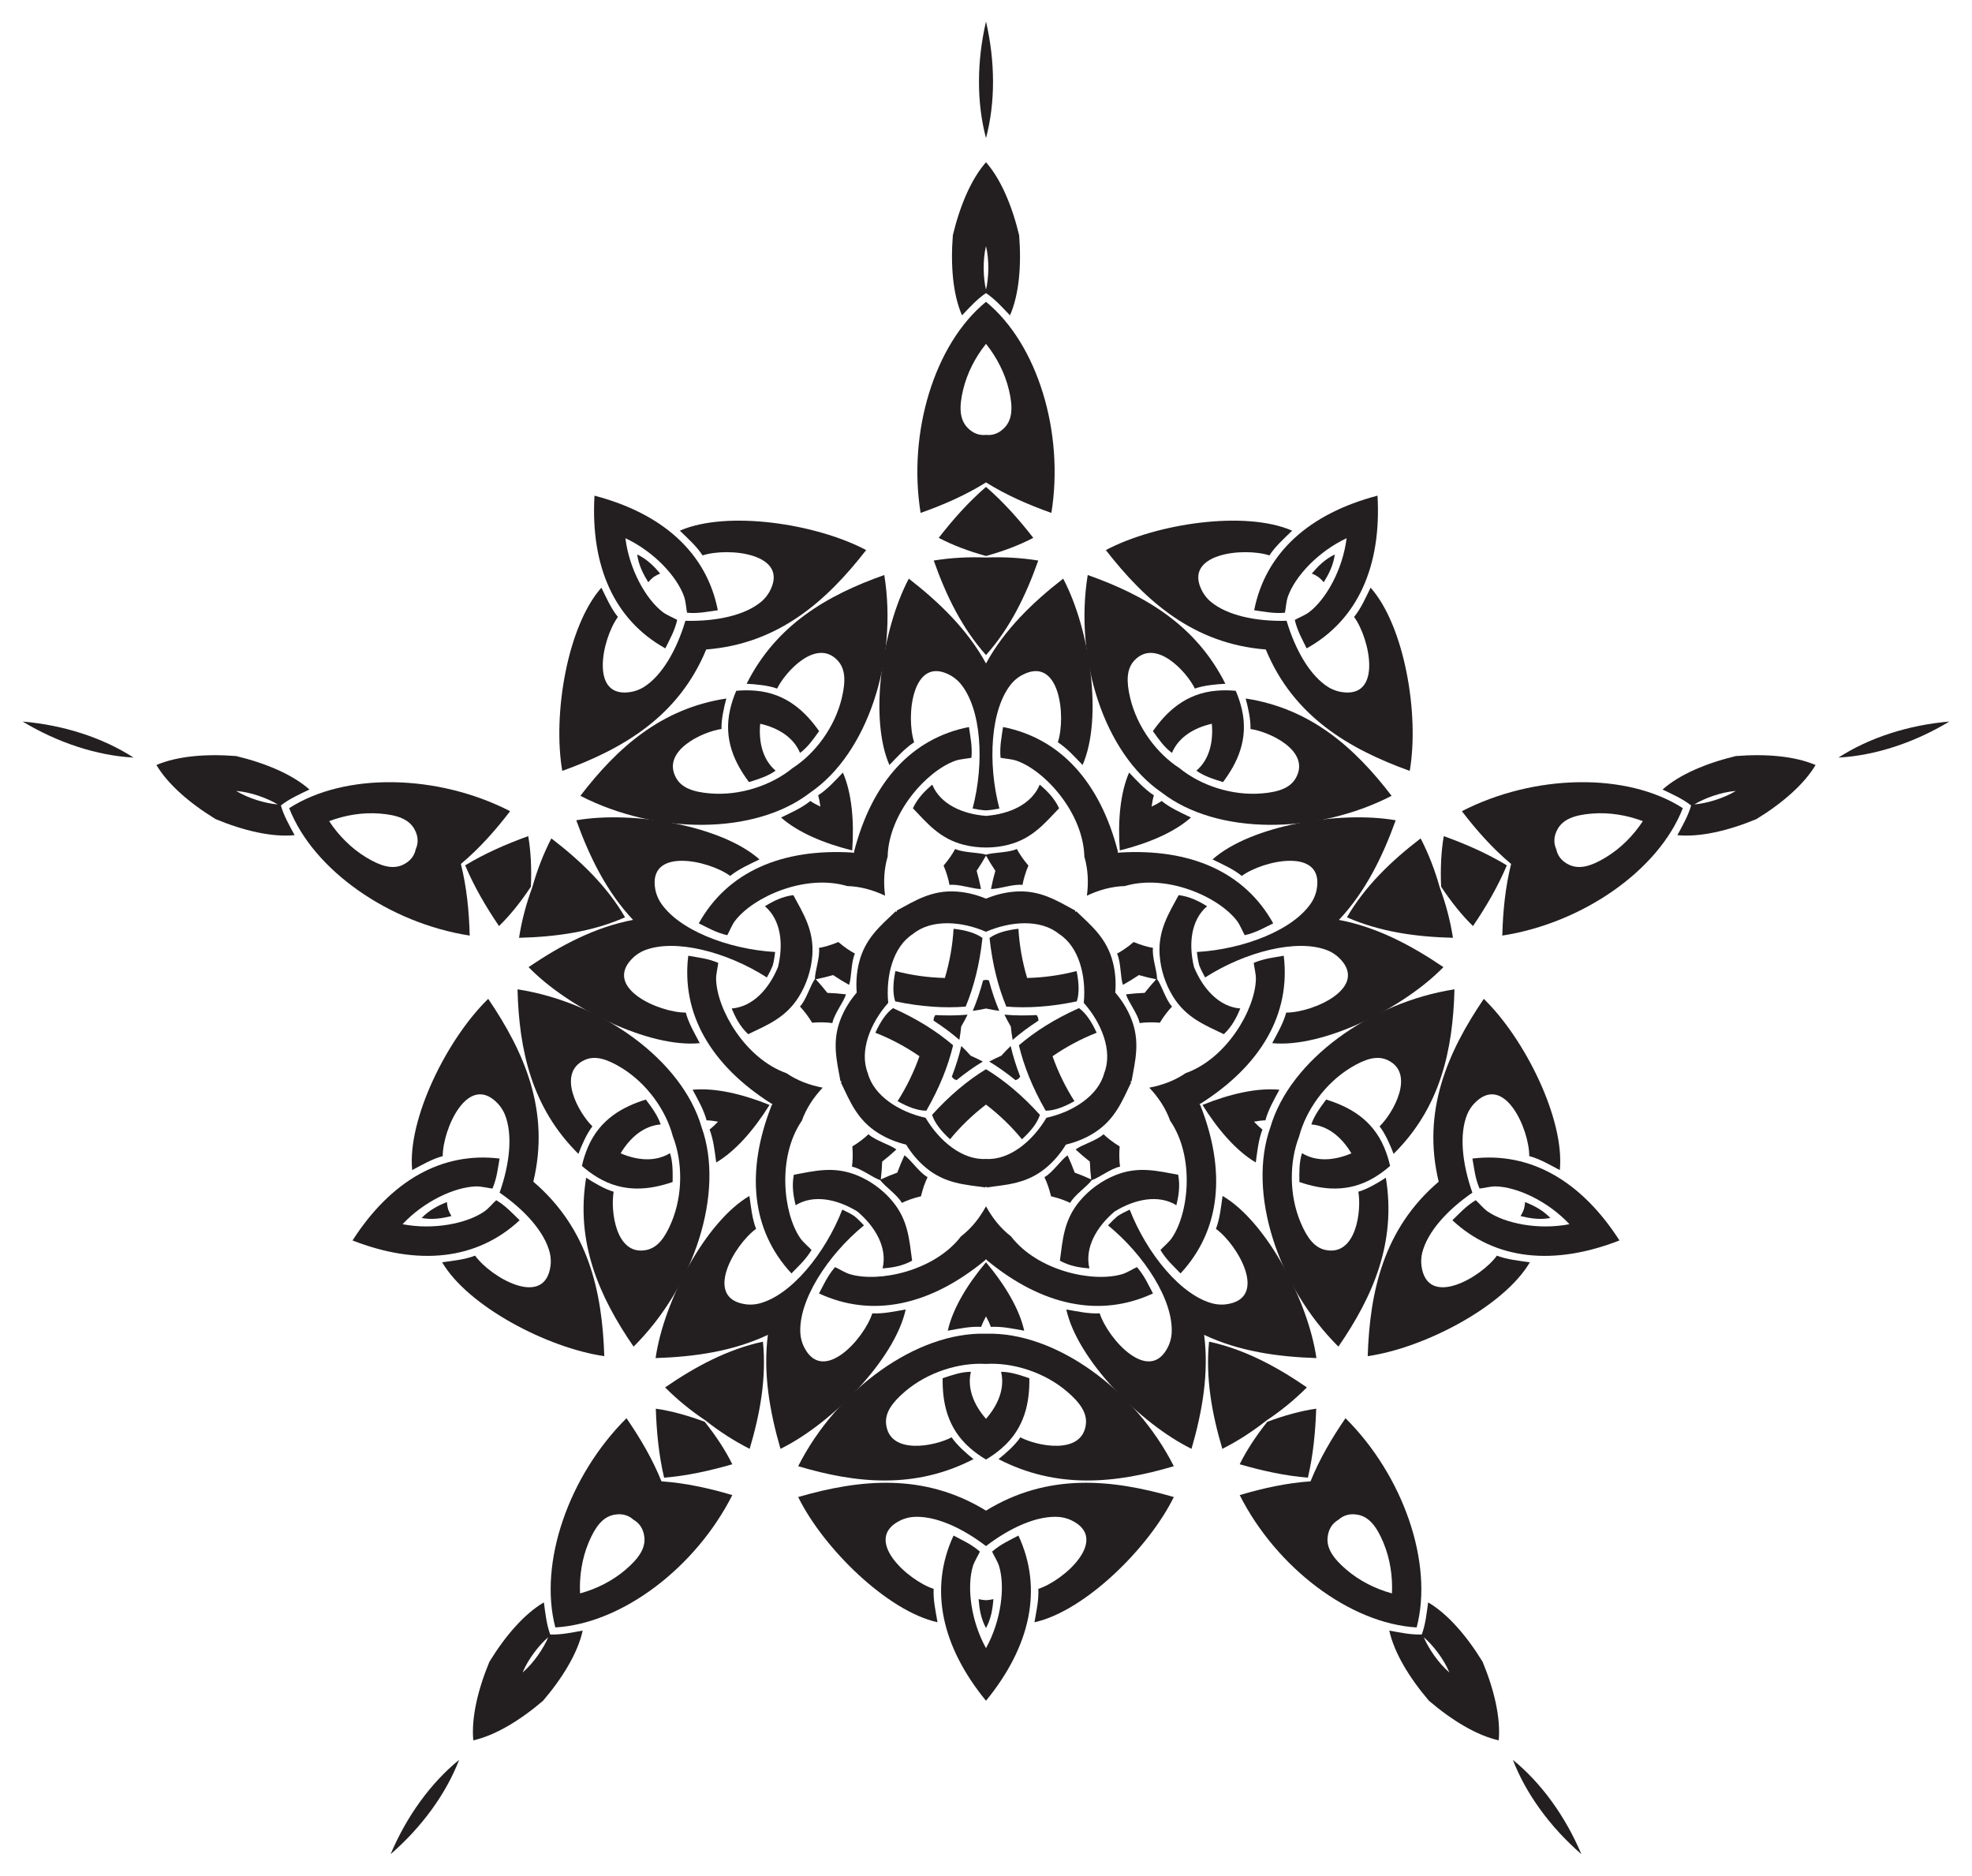 <?xml version="1.0" encoding="utf-8"?>

<!DOCTYPE svg PUBLIC "-//W3C//DTD SVG 1.1//EN" "http://www.w3.org/Graphics/SVG/1.1/DTD/svg11.dtd">
<svg version="1.1" id="Layer_1" xmlns="http://www.w3.org/2000/svg" xmlns:xlink="http://www.w3.org/1999/xlink" x="0px" y="0px"
	 viewBox="0 0 1721.887 1637.611" enable-background="new 0 0 1721.887 1637.611" xml:space="preserve">
<g>
	<g>
		<path fill="#231F20" d="M882.603,896.226c0.373,3.831,0.903,7.712,1.603,11.649
			c6.723-5.872,14.326-11.46,22.564-16.839c-0.14-0.828-0.256-1.679-0.349-2.549
			c-0.436-0.759-0.842-1.515-1.216-2.267c-9.827,0.491-19.261,0.438-28.152-0.36
			C878.801,889.456,880.653,892.908,882.603,896.226z"/>
		<path fill="#231F20" d="M874.33,921.689c-3.528,1.539-7.056,3.242-10.583,5.124
			c7.662,4.58,15.326,10.083,22.987,16.256c0.745-0.389,1.518-0.762,2.316-1.12
			c0.587-0.649,1.18-1.269,1.78-1.857c-3.503-9.194-6.369-18.183-8.357-26.886
			C879.593,915.98,876.883,918.809,874.33,921.689z"/>
		<path fill="#231F20" d="M847.557,921.689c-2.554-2.88-5.264-5.708-8.144-8.482
			c-1.988,8.703-4.854,17.692-8.357,26.886c0.6,0.588,1.194,1.208,1.781,1.857
			c0.799,0.357,1.572,0.73,2.316,1.12c7.662-6.173,15.325-11.676,22.987-16.256
			C854.612,924.931,851.085,923.227,847.557,921.689z"/>
		<path fill="#231F20" d="M839.284,896.226c1.95-3.318,3.802-6.77,5.55-10.366
			c-8.891,0.798-18.326,0.851-28.152,0.36c-0.373,0.753-0.78,1.509-1.216,2.267
			c-0.093,0.87-0.209,1.72-0.349,2.549c8.238,5.379,15.841,10.967,22.564,16.839
			C838.38,903.938,838.91,900.057,839.284,896.226z"/>
		<path fill="#231F20" d="M860.943,880.49c3.758,0.829,7.614,1.524,11.574,2.075
			c-3.507-8.209-6.472-17.166-9.042-26.663c-0.831-0.123-1.676-0.275-2.532-0.456
			c-0.856,0.18-1.701,0.333-2.532,0.456c-2.57,9.497-5.535,18.454-9.042,26.663
			C853.33,882.014,857.185,881.318,860.943,880.49z"/>
		<path fill="#231F20" d="M1009.566,854.974c-3.582,3.884-6.941,7.84-10.089,11.865
			c-5.353,0.19-10.78,0.611-16.288,1.279c1.93,6.578,10.381,17.079,11.892,25.088
			c4.708-0.66,11.049-0.903,17.666-0.324c3.42-5.693,7.345-10.68,10.646-14.101
			c-5.485-5.819-8.986-18.452-13.072-24.052c0.014-6.933-4.58-19.21-3.562-27.142
			c-4.682-0.827-10.788-2.555-16.901-5.151c-5.012,4.357-10.286,7.888-14.482,10.121
			c3.486,7.368,2.82,20.83,5.126,27.286c4.848-2.697,9.487-5.547,13.929-8.539
			C999.342,852.71,1004.385,853.937,1009.566,854.974z"/>
		<path fill="#231F20" d="M952.797,1029.69c-4.8-2.206-9.601-4.178-14.402-5.929
			c-1.835-5.032-3.913-10.064-6.25-15.096c-5.66,3.868-13.035,15.15-20.185,19.062
			c2.083,4.274,4.274,10.229,5.767,16.701c6.471,1.494,12.427,3.685,16.701,5.767
			c3.839-7.015,14.772-14.248,18.835-19.864c6.598-2.129,16.855-10.292,24.713-11.775
			c-0.66-4.708-0.903-11.05-0.324-17.666c-5.693-3.42-10.68-7.345-14.101-10.646
			c-5.93,5.592-18.939,9.119-24.367,13.307c4.064,3.777,8.207,7.309,12.425,10.608
			C951.79,1019.267,952.182,1024.443,952.797,1029.69z"/>
		<path fill="#231F20" d="M769.09,1029.69c0.615-5.247,1.007-10.423,1.188-15.53c4.219-3.3,8.362-6.831,12.425-10.608
			c-5.428-4.188-18.437-7.715-24.367-13.307c-3.421,3.301-8.408,7.226-14.101,10.646
			c0.579,6.616,0.336,12.957-0.324,17.666c7.858,1.483,18.115,9.646,24.713,11.775
			c4.063,5.617,14.996,12.85,18.835,19.864c4.274-2.082,10.229-4.274,16.701-5.767
			c1.494-6.471,3.685-12.427,5.767-16.701c-7.15-3.912-14.525-15.194-20.185-19.062
			c-2.337,5.032-4.415,10.063-6.25,15.096C778.691,1025.512,773.89,1027.483,769.09,1029.69z"/>
		<path fill="#231F20" d="M712.321,854.974c5.181-1.037,10.224-2.263,15.137-3.669
			c4.442,2.993,9.081,5.842,13.929,8.539c2.305-6.456,1.64-19.919,5.126-27.286
			c-4.197-2.234-9.47-5.764-14.482-10.121c-6.113,2.595-12.219,4.323-16.901,5.151
			c1.018,7.932-3.576,20.209-3.562,27.142c-4.086,5.6-7.587,18.233-13.072,24.052
			c3.301,3.421,7.226,8.408,10.646,14.101c6.616-0.579,12.957-0.336,17.666,0.324
			c1.511-8.009,9.962-18.51,11.892-25.088c-5.508-0.667-10.935-1.089-16.288-1.279
			C719.262,862.814,715.903,858.857,712.321,854.974z"/>
		<path fill="#231F20" d="M860.943,746.993c2.587,4.607,5.312,9.024,8.167,13.262
			c-1.473,5.149-2.75,10.441-3.817,15.886c6.853,0.197,19.451-4.595,27.535-3.557
			c0.828-4.682,2.555-10.788,5.151-16.901c-4.357-5.012-7.888-10.285-10.121-14.482
			c-7.229,3.419-20.325,2.844-26.914,5c-6.589-2.156-19.685-1.581-26.914-5
			c-2.234,4.197-5.764,9.47-10.121,14.482c2.595,6.113,4.323,12.22,5.151,16.901
			c8.084-1.038,20.682,3.755,27.535,3.557c-1.067-5.444-2.344-10.736-3.817-15.886
			C855.632,756.017,858.356,751.6,860.943,746.993z"/>
		<path fill="#231F20" d="M1176.097,800.864c28.687,12.646,60.045,17.075,92.574,17.898
			c-2.328-15.032-6.282-29.908-11.596-44.21c-4.108-14.694-9.653-29.052-16.605-42.582
			C1214.637,751.757,1191.872,773.771,1176.097,800.864z"/>
		<path fill="#231F20" d="M1055.719,1171.349c-3.163,31.191,2.316,62.382,11.584,93.574
			c13.577-6.86,26.503-15.217,38.463-24.69c12.705-8.447,24.648-18.158,35.367-28.951
			C1114.332,1192.829,1086.361,1177.98,1055.719,1171.349z"/>
		<path fill="#231F20" d="M666.168,1171.349c-30.642,6.631-58.613,21.479-85.414,39.933
			c10.719,10.793,22.662,20.503,35.367,28.951c11.96,9.473,24.886,17.83,38.463,24.69
			C663.852,1233.732,669.33,1202.541,666.168,1171.349z"/>
		<path fill="#231F20" d="M545.79,800.864c-15.775-27.093-38.541-49.107-64.373-68.894
			c-6.952,13.53-12.497,27.888-16.605,42.582c-5.314,14.302-9.267,29.178-11.596,44.21
			C485.745,817.939,517.103,813.511,545.79,800.864z"/>
		<path fill="#231F20" d="M860.943,571.892c20.892-23.375,34.794-51.829,45.629-82.512
			c-15.016-2.431-30.385-3.267-45.629-2.633c-15.244-0.634-30.613,0.203-45.629,2.633
			C826.149,520.063,840.051,548.517,860.943,571.892z"/>
		<path fill="#231F20" d="M1047.115,842.773c1.351,3.417,3.095,6.961,5.161,10.611
			c34.594-22.217,80.463-34.403,107.259-23.508c3.413,1.387,6.96,3.789,9.268,5.957
			c27.875,26.238-22.414,48.318-45.733,48.22c-2.522,9.396-7.628,17.956-12.208,26.687
			c44.431,4.361,114.655-30.52,149.492-66.382c-28.256-19.162-58.263-35.013-91.243-41.224
			c23.03-24.41,37.991-54.871,49.587-86.982c-49.263-8.537-126.578,4.521-159.96,34.165
			c8.837,4.372,17.999,8.295,25.563,14.414c18.808-13.785,72.471-25.481,65.342,12.13
			c-0.593,3.111-2.051,7.139-3.996,10.267c-15.275,24.565-59.546,41.667-100.593,44.027
			C1045.527,835.322,1046.199,839.215,1047.115,842.773z"/>
		<path fill="#231F20" d="M976.004,1061.631c-2.832,2.341-5.664,5.095-8.496,8.187
			c31.82,26.036,57.584,65.894,55.503,94.745c-0.265,3.674-1.453,7.79-2.802,10.655
			c-16.34,34.619-52.88-6.386-59.992-28.593c-9.716,0.505-19.434-1.706-29.153-3.364
			c9.582,43.604,64.457,99.612,109.329,121.662c9.493-32.794,15.295-66.231,11.01-99.516
			c30.332,14.36,63.925,19.175,98.048,20.281c-7.104-49.49-43.414-118.986-81.923-141.573
			c-1.427,9.756-2.327,19.681-5.81,28.766c18.922,13.627,46.629,61.05,8.655,65.892
			c-3.142,0.397-7.423,0.256-10.999-0.628c-28.082-6.936-58.028-43.756-72.957-82.064
			C982.599,1057.818,979.105,1059.661,976.004,1061.631z"/>
		<path fill="#231F20" d="M745.883,1061.631c-3.101-1.97-6.596-3.813-10.412-5.551
			c-14.928,38.308-44.874,75.128-72.957,82.064c-3.576,0.884-7.858,1.026-11,0.628
			c-37.973-4.842-10.267-52.265,8.655-65.892c-3.483-9.085-4.383-19.01-5.809-28.766
			c-38.509,22.587-74.819,92.084-81.923,141.573c34.123-1.106,67.716-5.92,98.048-20.281
			c-4.285,33.285,1.517,66.722,11.01,99.516c44.872-22.05,99.747-78.058,109.329-121.662
			c-9.719,1.658-19.437,3.869-29.153,3.364c-7.113,22.207-43.653,63.212-59.992,28.593
			c-1.349-2.865-2.537-6.981-2.802-10.655c-2.081-28.851,23.683-68.71,55.503-94.745
			C751.547,1066.726,748.715,1063.972,745.883,1061.631z"/>
		<path fill="#231F20" d="M674.772,842.773c0.915-3.558,1.588-7.451,2.061-11.618
			c-41.046-2.36-85.318-19.462-100.593-44.027c-1.945-3.128-3.404-7.157-3.997-10.267
			c-7.129-37.611,46.534-25.915,65.342-12.13c7.564-6.119,16.725-10.043,25.563-14.414
			c-33.382-29.644-110.697-42.701-159.96-34.165c11.596,32.111,26.556,62.572,49.587,86.982
			c-32.98,6.211-62.987,22.061-91.243,41.224c34.837,35.862,105.061,70.743,149.492,66.382
			c-4.58-8.731-9.686-17.29-12.208-26.687c-23.318,0.098-73.608-21.983-45.733-48.22
			c2.308-2.168,5.856-4.57,9.268-5.957c26.796-10.895,72.665,1.291,107.259,23.508
			C671.677,849.735,673.421,846.19,674.772,842.773z"/>
		<path fill="#231F20" d="M860.943,707.512c3.667-0.229,7.577-0.792,11.686-1.63
			c-10.44-39.767-7.855-87.156,10.787-109.274c2.374-2.817,5.755-5.449,8.53-6.973
			c33.567-18.403,39.027,36.248,31.728,58.395c8.157,5.302,14.719,12.803,21.608,19.857
			c17.878-40.908,6.404-118.475-16.938-162.688c-26.956,20.951-51.303,44.592-67.402,74.039
			c-16.098-29.446-40.446-53.087-67.402-74.039c-23.342,44.214-34.815,121.78-16.938,162.688
			c6.889-7.054,13.451-14.555,21.608-19.857c-7.299-22.147-1.839-76.798,31.728-58.395
			c2.775,1.525,6.156,4.157,8.53,6.973c18.642,22.118,21.227,69.508,10.787,109.274
			C853.366,706.719,857.276,707.283,860.943,707.512z"/>
		<path fill="#231F20" d="M986.851,944.174c0.388-0.065,0.778-0.134,1.17-0.209c3.181-17.75,7.806-34.625-0.417-54.959
			c-3.424-8.466-8.197-15.903-13.774-22.421c0.681-8.551,0.171-17.373-2.035-26.235
			c-5.3-21.284-18.959-32.218-31.966-44.708c-0.361,0.17-0.717,0.342-1.069,0.518
			c0.059-0.389,0.113-0.781,0.163-1.177c-15.899-8.511-30.518-18.123-52.398-16.586
			c-9.11,0.64-17.657,2.881-25.58,6.171c-7.922-3.29-16.47-5.532-25.58-6.171
			c-21.88-1.537-36.5,8.076-52.398,16.586c0.05,0.396,0.104,0.788,0.163,1.177
			c-0.352-0.176-0.708-0.349-1.069-0.518c-13.007,12.491-26.667,23.424-31.966,44.708
			c-2.206,8.862-2.716,17.684-2.035,26.235c-5.577,6.518-10.35,13.954-13.774,22.421
			c-8.223,20.334-3.599,37.209-0.417,54.959c0.392,0.075,0.782,0.144,1.17,0.209
			c-0.276,0.28-0.551,0.566-0.824,0.857c7.86,16.23,14.037,32.6,32.642,44.218
			c7.746,4.837,15.979,8.048,24.322,10.043c4.475,7.318,10.073,14.156,17.067,20.028
			c16.798,14.104,34.276,14.921,52.14,17.38c0.192-0.349,0.379-0.699,0.56-1.048
			c0.181,0.349,0.368,0.699,0.56,1.048c17.865-2.46,35.342-3.276,52.14-17.38
			c6.994-5.872,12.592-12.71,17.067-20.028c8.343-1.995,16.576-5.206,24.322-10.043
			c18.605-11.617,24.782-27.987,32.642-44.218C987.402,944.74,987.127,944.454,986.851,944.174z M946.314,875.525
			c15.477,17.478,25.448,41.975,17.88,61.287c-5.229,20.072-27.694,34.03-50.489,39.073
			c-11.84,20.121-32.057,37.173-52.762,35.944c-20.705,1.23-40.922-15.823-52.762-35.944
			c-22.795-5.043-45.26-19.001-50.489-39.073c-7.568-19.312,2.403-43.809,17.88-61.287
			c-2.248-23.237,4.085-48.916,21.558-60.092c16.028-13.165,42.407-11.252,63.813-1.934
			c21.405-9.319,47.785-11.231,63.813,1.934C942.23,826.609,948.562,852.288,946.314,875.525z"/>
		<path fill="#231F20" d="M1047.369,963.837c0.425-0.165,0.851-0.331,1.276-0.499
			c52.313-33.32,78.481-77.933,72.277-128.915c-8.562,1.557-16.847,2.262-26.192,6.227
			c0.289,3.263,1.987,9.65,1.878,14.171c-0.647,26.534-25.512,69.451-61.408,82.13
			c-9.359,6.444-20.32,10.509-31.674,12.64c7.933,8.398,14.411,18.13,18.195,28.844
			c21.588,31.356,16.478,80.692,1.405,102.539c-2.568,3.722-7.697,7.891-9.849,10.361
			c5.23,8.701,11.518,14.141,17.53,20.433c34.986-37.599,40.038-89.073,17.301-146.778
			C1047.863,964.605,1047.616,964.221,1047.369,963.837z"/>
		<path fill="#231F20" d="M860.943,1099.284c0.288,0.353,0.578,0.707,0.869,1.06
			c47.855,39.456,98.37,50.557,144.94,28.903c-4.127-7.661-7.357-15.323-14.016-22.986
			c-3.014,1.283-8.564,4.872-12.897,6.165c-25.435,7.584-73.936-2.802-97.086-33.023
			c-9.021-6.91-16.274-16.078-21.81-26.218c-5.536,10.139-12.789,19.308-21.81,26.218
			c-23.151,30.221-71.651,40.607-97.086,33.023c-4.333-1.293-9.883-4.882-12.897-6.165
			c-6.659,7.663-9.889,15.324-14.016,22.986c46.57,21.654,97.085,10.553,144.94-28.903
			C860.366,1099.99,860.655,1099.637,860.943,1099.284z"/>
		<path fill="#231F20" d="M674.517,963.837c-0.247,0.383-0.493,0.768-0.739,1.154
			c-22.737,57.705-17.685,109.179,17.301,146.778c6.011-6.292,12.299-11.732,17.53-20.433
			c-2.151-2.47-7.28-6.639-9.849-10.361c-15.073-21.847-20.183-71.183,1.405-102.539
			c3.784-10.714,10.263-20.446,18.195-28.844c-11.354-2.131-22.315-6.197-31.674-12.64
			c-35.896-12.678-60.761-55.596-61.408-82.13c-0.11-4.52,1.589-10.908,1.878-14.171
			c-9.345-3.965-17.63-4.67-26.192-6.227c-6.204,50.982,19.964,95.595,72.277,128.915
			C673.667,963.506,674.092,963.673,674.517,963.837z"/>
		<path fill="#231F20" d="M745.726,744.681c-0.441-0.117-0.883-0.232-1.326-0.347
			c-61.907-3.792-109.3,16.919-134.248,61.811c7.842,3.773,14.959,8.072,24.85,10.357
			c1.685-2.81,4.065-8.976,6.81-12.568c16.12-21.086,61.462-41.192,97.955-30.35
			c11.359,0.288,22.616,3.442,33.055,8.391c-1.481-11.457-1.002-23.138,2.234-34.03
			c0.966-38.057,34.099-74.967,59.134-83.782c4.265-1.501,10.865-1.859,14.058-2.593
			c0.883-10.113-1.007-18.21-2.172-26.834c-50.404,9.854-84.747,48.528-100.27,108.576
			C745.778,743.769,745.751,744.225,745.726,744.681z"/>
		<path fill="#231F20" d="M976.161,744.681c-0.025-0.455-0.052-0.911-0.08-1.368
			c-15.523-60.049-49.866-98.722-100.27-108.576c-1.165,8.624-3.054,16.721-2.172,26.834
			c3.193,0.734,9.792,1.092,14.058,2.593c25.035,8.815,58.169,45.725,59.134,83.782
			c3.236,10.893,3.715,22.573,2.234,34.03c10.438-4.949,21.695-8.103,33.055-8.391
			c36.493-10.842,81.835,9.264,97.955,30.35c2.746,3.593,5.126,9.759,6.81,12.568
			c9.891-2.285,17.008-6.585,24.85-10.357c-24.948-44.892-72.341-65.603-134.248-61.811
			C977.043,744.448,976.602,744.564,976.161,744.681z"/>
		<path fill="#231F20" d="M919.055,922.145c11.837-8.193,25.078-15.268,38.502-20.5
			c-4.357-9.569-9.372-17.113-15.408-21.514c-21.071,9.431-38.343,20.357-52.482,32.465
			c4.321,18.107,11.873,37.098,23.376,57.113c7.47-0.013,15.961-3.168,25.111-8.349
			C930.369,949.238,923.815,935.731,919.055,922.145z"/>
		<path fill="#231F20" d="M860.943,964.366c11.45,8.726,22.271,19.132,31.394,30.283
			c7.754-7.101,13.379-14.202,15.7-21.302c-15.481-17.125-31.209-30.175-47.094-39.881
			c-15.885,9.705-31.613,22.756-47.094,39.881c2.321,7.1,7.946,14.201,15.7,21.302
			C838.673,983.498,849.493,973.091,860.943,964.366z"/>
		<path fill="#231F20" d="M802.832,922.145c-4.76,13.586-11.314,27.093-19.099,39.216
			c9.149,5.181,17.641,8.336,25.111,8.349c11.503-20.015,19.055-39.006,23.376-57.113
			c-14.139-12.108-31.411-23.034-52.482-32.465c-6.035,4.401-11.051,11.945-15.408,21.514
			C777.754,906.877,790.995,913.952,802.832,922.145z"/>
		<path fill="#231F20" d="M825.028,853.831c-14.392-0.329-29.263-2.388-43.198-6.046
			c-2.1,10.302-2.476,19.354-0.181,26.462c22.59,4.755,42.985,6.068,61.541,4.583
			c7.147-17.189,12.2-36.992,14.659-59.945c-6.051-4.38-14.775-6.819-25.222-8.005
			C831.8,825.263,829.163,840.042,825.028,853.831z"/>
		<path fill="#231F20" d="M896.858,853.831c-4.134-13.789-6.772-28.569-7.599-42.952
			c-10.447,1.187-19.172,3.625-25.222,8.005c2.458,22.954,7.512,42.757,14.659,59.945
			c18.556,1.485,38.951,0.172,61.541-4.583c2.296-7.108,1.919-16.159-0.181-26.462
			C926.121,851.443,911.25,853.502,896.858,853.831z"/>
		<path fill="#231F20" d="M1016.277,852.793c1.954,5.983,4.606,11.854,8.112,17.469
			c11.617,18.605,27.987,24.782,44.217,32.642c7.157-6.713,11.095-14.475,14.368-22.45
			c-18.525-1.432-32.618-17.229-40.424-36.199c-4.835-19.936-2.719-40.999,11.427-53.046
			c-7.336-4.527-15.084-8.492-24.82-9.716c-8.51,15.899-18.123,30.518-16.586,52.398
			C1013.036,840.495,1014.341,846.804,1016.277,852.793z"/>
		<path fill="#231F20" d="M956.945,1035.399c-5.087,3.707-9.851,8.044-14.107,13.114
			c-14.104,16.798-14.921,34.276-17.381,52.14c8.596,4.732,17.195,6.079,25.791,6.728
			c-4.362-18.061,6.306-36.345,21.935-49.632c17.466-10.759,38.152-15.255,53.981-5.525
			c2.038-8.375,3.415-16.97,1.571-26.608c-17.75-3.18-34.625-7.805-54.959,0.418
			C967.639,1028.516,962.042,1031.707,956.945,1035.399z"/>
		<path fill="#231F20" d="M764.942,1035.399c-5.098-3.692-10.694-6.883-16.831-9.365
			c-20.334-8.223-37.209-3.599-54.959-0.418c-1.844,9.638-0.467,18.232,1.571,26.608
			c15.829-9.73,36.515-5.234,53.981,5.525c15.63,13.287,26.298,31.571,21.935,49.632
			c8.595-0.649,17.195-1.996,25.791-6.728c-2.46-17.864-3.276-35.342-17.381-52.14
			C774.792,1043.442,770.028,1039.106,764.942,1035.399z"/>
		<path fill="#231F20" d="M705.609,852.793c1.936-5.989,3.241-12.297,3.705-18.901
			c1.537-21.88-8.076-36.5-16.586-52.398c-9.736,1.225-17.484,5.189-24.82,9.716
			c14.145,12.047,16.262,33.11,11.427,53.046c-7.806,18.971-21.899,34.767-40.424,36.199
			c3.274,7.974,7.212,15.736,14.368,22.45c16.23-7.86,32.6-14.037,44.217-32.642
			C701.004,864.647,703.656,858.776,705.609,852.793z"/>
		<path fill="#231F20" d="M860.943,739.936c6.294-0.009,12.697-0.717,19.121-2.317
			c21.284-5.299,32.218-18.959,44.708-31.966c-4.173-8.881-10.338-15.025-16.911-20.602
			c-7.087,17.176-26.465,25.698-46.919,27.26c-20.454-1.562-39.833-10.084-46.919-27.26
			c-6.572,5.578-12.737,11.722-16.911,20.602c12.491,13.007,23.424,26.666,44.708,31.966
			C848.246,739.219,854.649,739.927,860.943,739.936z"/>
	</g>
	<g>
		<path fill="#231F20" d="M1265.586,1460.207c-9.826-8.423-18.386-21.235-22.394-30.822
			C1251.072,1436.159,1260.612,1448.259,1265.586,1460.207z M1241.458,1426.998c-9.456,0.364-18.909-1.693-28.363-3.396
			c4.242,19.33,17.4,41.106,34.642,61.281c20.036,17.123,41.651,30.218,60.881,34.553
			c1.82-19.628-3.954-44.233-14.048-68.579c-13.86-22.633-30.504-41.876-47.577-51.883
			C1245.691,1408.492,1244.727,1418.117,1241.458,1426.998z"/>
		<path fill="#231F20" d="M456.3,1460.207c4.974-11.948,14.514-24.048,22.393-30.822
			C474.687,1438.972,466.127,1451.784,456.3,1460.207z M480.428,1426.998c-3.269-8.881-4.233-18.506-5.535-28.024
			c-17.073,10.008-33.718,29.251-47.577,51.883c-10.094,24.346-15.868,48.95-14.048,68.579
			c19.23-4.335,40.846-17.43,60.881-34.553c17.242-20.175,30.4-41.951,34.642-61.281
			C499.337,1425.305,489.885,1427.362,480.428,1426.998z"/>
		<path fill="#231F20" d="M206.217,690.531c12.9,1.038,27.356,6.372,36.233,11.773
			C232.095,701.455,217.264,697.273,206.217,690.531z M245.257,703.215c7.436-5.853,16.293-9.745,24.943-13.924
			c-14.794-13.145-38.238-23.029-64.046-29.216c-26.274-2.076-51.458,0.035-69.563,7.832
			c10.065,16.949,29.198,33.461,51.675,47.224c24.516,10.164,49.292,15.948,68.987,14.009
			C252.71,720.675,247.833,712.321,245.257,703.215z"/>
		<path fill="#231F20" d="M860.943,214.845c2.999,12.59,2.393,27.986,0,38.098
			C858.55,242.831,857.944,227.434,860.943,214.845z M860.943,255.893c7.864,5.264,14.302,12.484,20.95,19.419
			c7.93-18.132,10.085-43.483,7.994-69.94c-6.144-25.629-15.935-48.929-28.945-63.739
			c-13.01,14.81-22.8,38.109-28.945,63.739c-2.091,26.457,0.065,51.808,7.994,69.94
			C846.641,268.377,853.079,261.157,860.943,255.893z"/>
		<path fill="#231F20" d="M1515.669,690.531c-11.047,6.742-25.877,10.925-36.233,11.773
			C1488.313,696.903,1502.769,691.569,1515.669,690.531z M1476.63,703.215c-2.576,9.106-7.453,17.46-11.995,25.925
			c19.695,1.939,44.471-3.846,68.987-14.009c22.476-13.764,41.61-30.275,51.675-47.224
			c-18.105-7.796-43.29-9.908-69.564-7.832c-25.808,6.187-49.252,16.071-64.046,29.216
			C1460.337,693.471,1469.193,697.362,1476.63,703.215z"/>
		<path fill="#231F20" d="M1605.319,661.402c31.922-1.709,66.175-12.977,96.794-31.45
			C1666.484,633.004,1632.149,644.021,1605.319,661.402z"/>
		<path fill="#231F20" d="M1320.993,1536.468c11.49,29.831,32.791,58.926,59.822,82.338
			C1366.902,1585.863,1345.813,1556.613,1320.993,1536.468z"/>
		<path fill="#231F20" d="M400.894,1536.468c-24.821,20.146-45.909,49.396-59.822,82.338
			C368.102,1595.394,389.404,1566.299,400.894,1536.468z"/>
		<path fill="#231F20" d="M116.567,661.402c-26.83-17.381-61.165-28.398-96.794-31.45
			C50.392,648.424,84.646,659.693,116.567,661.402z"/>
		<path fill="#231F20" d="M860.943,120.581c8.239-30.887,8.107-66.946,0-101.775
			C852.836,53.635,852.704,89.694,860.943,120.581z"/>
		<path fill="#231F20" d="M1215.403,1391.137c-14.337-3.908-28.378-10.927-39.872-20.801
			c-11.365-9.76-17.482-18.635-16.258-28.591c0.898-7.295,4.439-12.03,9.418-14.902
			c4.27-3.847,9.868-5.752,17.083-4.352c9.847,1.912,16.397,10.472,22.168,24.297
			C1213.78,1360.771,1216.117,1376.293,1215.403,1391.137z M1144.315,1293.292
			c-20.617,1.414-41.234,5.884-61.851,12.01c31.902,63.142,96.189,112.205,154.52,115.537
			c14.856-56.505-11.94-132.807-62.133-182.66C1162.653,1255.894,1152.031,1274.121,1144.315,1293.292z"/>
		<path fill="#231F20" d="M506.483,1391.137c-0.714-14.843,1.623-30.366,7.462-44.349
			c5.77-13.825,12.321-22.385,22.168-24.297c7.215-1.401,12.813,0.504,17.083,4.352
			c4.978,2.872,8.52,7.607,9.418,14.902c1.224,9.956-4.893,18.831-16.258,28.591
			C534.861,1380.209,520.821,1387.229,506.483,1391.137z M577.571,1293.292c-7.715-19.171-18.338-37.398-30.535-55.112
			c-50.194,49.852-76.989,126.155-62.133,182.66c58.33-3.332,122.618-52.395,154.52-115.537
			C618.805,1299.176,598.188,1294.706,577.571,1293.292z"/>
		<path fill="#231F20" d="M287.415,716.913c13.896-5.266,29.381-7.84,44.484-6.608
			c14.932,1.216,25.097,4.8,29.958,13.575c3.562,6.429,3.48,12.342,1.14,17.592
			c-1.193,5.622-4.602,10.454-11.263,13.562c-9.09,4.241-19.421,1.166-32.215-6.627
			C306.576,740.525,295.562,729.341,287.415,716.913z M402.438,754.287c15.848-13.262,29.901-28.997,42.979-46.072
			c-62.923-32.331-143.771-34.237-192.92-2.647c21.194,54.446,87.722,100.425,157.631,111.254
			C409.584,795.32,407.464,774.331,402.438,754.287z"/>
		<path fill="#231F20" d="M860.943,300.22c9.302,11.589,16.535,25.52,20.031,40.265
			c3.458,14.576,3.19,25.352-3.652,32.687c-5.014,5.374-10.663,7.124-16.378,6.521
			c-5.716,0.603-11.364-1.147-16.378-6.521c-6.843-7.335-7.11-18.11-3.653-32.687
			C844.408,325.741,851.641,311.809,860.943,300.22z M860.943,421.163c17.51,10.975,36.817,19.477,57.098,26.639
			c11.305-69.835-11.867-147.314-57.098-184.296c-45.231,36.982-68.403,114.461-57.098,184.296
			C824.126,440.639,843.433,432.137,860.943,421.163z"/>
		<path fill="#231F20" d="M1434.472,716.913c-8.147,12.428-19.162,23.612-32.104,31.493
			c-12.794,7.793-23.125,10.868-32.215,6.627c-6.66-3.108-10.07-7.94-11.263-13.562
			c-2.34-5.25-2.421-11.163,1.14-17.592c4.861-8.774,15.027-12.359,29.958-13.575
			C1405.091,709.073,1420.576,711.647,1434.472,716.913z M1319.449,754.287c-5.027,20.045-7.146,41.034-7.691,62.535
			c69.91-10.829,136.437-56.808,157.631-111.254c-49.149-31.59-129.997-29.684-192.92,2.647
			C1289.548,725.29,1303.6,741.024,1319.449,754.287z"/>
		<path fill="#231F20" d="M1258.339,774.142c8.717,13.205,18.235,25.049,27.824,34.363
			c11.495-16.949,21.798-34.529,29.544-53.003c-17.125-10.393-35.794-18.559-55.056-25.515
			C1258.369,743.159,1257.63,758.336,1258.339,774.142z"/>
		<path fill="#231F20" d="M1106.547,1241.309c-9.865,12.371-18.188,25.083-24.083,37.081
			c19.672,5.695,39.575,10.061,59.539,11.719c4.592-19.498,6.59-39.777,7.253-60.246
			C1136.024,1231.763,1121.361,1235.75,1106.547,1241.309z"/>
		<path fill="#231F20" d="M615.339,1241.309c-14.814-5.559-29.476-9.546-42.708-11.446
			c0.663,20.469,2.661,40.747,7.253,60.246c19.963-1.658,39.867-6.024,59.538-11.719
			C633.527,1266.393,625.204,1253.68,615.339,1241.309z"/>
		<path fill="#231F20" d="M463.547,774.142c0.709-15.806-0.029-30.983-2.312-44.155
			c-19.262,6.956-37.931,15.122-55.056,25.515c7.746,18.474,18.049,36.054,29.544,53.003
			C445.312,799.191,454.83,787.347,463.547,774.142z"/>
		<path fill="#231F20" d="M860.943,485.417c15.252-4.21,29.458-9.602,41.279-15.843
			c-12.568-16.17-26.103-31.401-41.279-44.477c-15.176,13.075-28.712,28.307-41.279,44.477
			C831.485,475.815,845.691,481.207,860.943,485.417z"/>
		<path fill="#231F20" d="M1423.474,720.486c0.105,0.033,0.21,0.066,0.315,0.098c0.066-0.088,0.131-0.176,0.197-0.265
			c-0.105-0.033-0.21-0.065-0.315-0.098C1423.606,720.31,1423.54,720.398,1423.474,720.486z"/>
		<path fill="#231F20" d="M1208.607,1381.782c0.001,0.11,0.003,0.22,0.004,0.33c0.104,0.035,0.208,0.07,0.312,0.106
			c-0.001-0.11-0.003-0.22-0.004-0.33C1208.815,1381.852,1208.711,1381.817,1208.607,1381.782z"/>
		<path fill="#231F20" d="M513.28,1381.782c-0.104,0.035-0.208,0.07-0.313,0.106
			c-0.001,0.11-0.003,0.22-0.004,0.33c0.104-0.035,0.208-0.07,0.312-0.106
			C513.277,1382.002,513.279,1381.892,513.28,1381.782z"/>
		<path fill="#231F20" d="M298.412,720.486c-0.066-0.088-0.131-0.176-0.197-0.265c-0.105,0.033-0.21,0.065-0.315,0.098
			c0.066,0.088,0.131,0.176,0.197,0.265C298.202,720.552,298.307,720.519,298.412,720.486z"/>
		<path fill="#231F20" d="M860.943,311.784c0.064-0.09,0.127-0.179,0.191-0.269
			c-0.064-0.09-0.127-0.179-0.191-0.269c-0.064,0.09-0.127,0.179-0.191,0.269
			C860.816,311.604,860.88,311.694,860.943,311.784z"/>
	</g>
	<g>
		<path fill="#231F20" d="M1094.931,979.291c3.658-0.698,7.066-1.099,9.986-1.18
			c2.513-9.405,7.537-17.99,12.206-26.692c-19.206-1.891-43.244,3.563-67.16,13.26
			c13.649,21.903,29.891,40.444,46.54,50.204c1.338-9.785,2.32-19.683,5.815-28.769
			C1100.002,984.334,1097.481,982.007,1094.931,979.291z"/>
		<path fill="#231F20" d="M860.943,1149.294c1.795,3.263,3.229,6.381,4.208,9.132
			c9.721-0.516,19.438,1.609,29.157,3.36c-4.137-18.85-16.752-40.026-33.365-59.776
			c-16.613,19.749-29.228,40.926-33.365,59.776c9.719-1.751,19.436-3.876,29.157-3.36
			C857.714,1155.674,859.149,1152.557,860.943,1149.294z"/>
		<path fill="#231F20" d="M626.955,979.291c-2.549,2.715-5.071,5.043-7.385,6.824
			c3.495,9.086,4.477,18.984,5.815,28.769c16.649-9.759,32.891-28.301,46.54-50.204
			c-23.916-9.697-47.955-15.151-67.16-13.26c4.669,8.703,9.692,17.287,12.206,26.692
			C619.889,978.192,623.297,978.593,626.955,979.291z"/>
		<path fill="#231F20" d="M716.331,704.222c-3.37-1.585-6.363-3.264-8.772-4.915
			c-7.561,6.132-16.671,10.124-25.564,14.42c14.427,12.818,37.079,22.536,62.128,28.748
			c1.832-25.742-0.409-50.289-8.142-67.971c-6.834,7.13-13.446,14.56-21.614,19.857
			C715.192,697.162,715.864,700.527,716.331,704.222z"/>
		<path fill="#231F20" d="M1005.556,704.222c0.466-3.695,1.138-7.06,1.964-9.861c-8.168-5.297-14.78-12.727-21.614-19.857
			c-7.733,17.681-9.974,42.228-8.142,67.971c25.049-6.212,47.702-15.93,62.128-28.748
			c-8.892-4.296-18.002-8.289-25.564-14.42C1011.919,700.957,1008.926,702.636,1005.556,704.222z"/>
		<path fill="#231F20" d="M1134.378,992.108c5.974-22.762,22.603-46.309,45.011-59.954
			c12.795-7.793,23.125-10.868,32.215-6.627c24.529,11.445,4.964,46.27-7.006,57.855
			c4.873,6.102,9.483,16.691,12.238,24.017c40.823-40.381,51.815-90.453,53.163-143.661
			c-73.719,11.419-143.678,61.924-160.685,120.226c-20.509,57.164,6.402,139.144,59.33,191.713
			c30.185-43.838,50.723-90.809,41.432-147.472c-6.535,4.309-16.489,10.165-24.017,12.237
			c2.874,16.408-1.767,56.082-28.338,50.924c-9.847-1.912-16.397-10.472-22.168-24.297
			C1125.445,1042.859,1125.832,1014.035,1134.378,992.108z"/>
		<path fill="#231F20" d="M860.943,1190.77c23.494-1.352,51.027,7.187,70.929,24.282
			c11.365,9.76,17.482,18.635,16.258,28.591c-3.305,26.865-42.471,19.019-57.188,11.215
			c-4.297,6.52-12.943,14.177-19.06,19.06c51.019,26.346,102.038,21.328,153.058,6.167
			c-33.64-66.583-103.292-117.51-163.996-115.669c-60.704-1.841-130.356,49.086-163.996,115.669
			c51.02,15.16,102.039,20.179,153.058-6.167c-6.117-4.883-14.763-12.54-19.06-19.06
			c-14.717,7.804-53.883,15.65-57.188-11.215c-1.225-9.956,4.892-18.831,16.258-28.591
			C809.916,1197.957,837.449,1189.418,860.943,1190.77z"/>
		<path fill="#231F20" d="M587.509,992.108c8.546,21.927,8.933,50.751-1.175,74.961
			c-5.77,13.825-12.321,22.385-22.168,24.297c-26.572,5.158-31.212-34.515-28.338-50.924
			c-7.529-2.072-17.483-7.929-24.017-12.237c-9.291,56.664,11.248,103.634,41.432,147.472
			c52.929-52.569,79.84-134.549,59.331-191.713c-17.008-58.302-86.966-108.807-160.686-120.226
			c1.348,53.208,12.34,103.28,53.163,143.661c2.754-7.327,7.365-17.916,12.238-24.017
			c-11.97-11.585-31.535-46.41-7.006-57.855c9.09-4.241,19.421-1.166,32.215,6.627
			C564.905,945.799,581.534,969.346,587.509,992.108z"/>
		<path fill="#231F20" d="M691.951,670.666c-18.212,14.904-45.506,24.179-71.655,22.047
			c-14.932-1.216-25.097-4.8-29.958-13.575c-13.117-23.677,23.181-40.351,39.674-42.688
			c-0.356-7.801,2.139-19.077,4.217-26.623c-56.761,8.674-95.086,42.722-127.451,84.976
			c66.352,34.093,152.636,34.354,200.664-2.816c50.193-34.192,76.608-116.333,64.687-189.973
			c-50.187,17.724-94.412,43.651-120.201,94.955c7.819,0.355,19.315,1.468,26.623,4.217
			c7.319-14.964,34.393-44.333,52.858-24.541c6.843,7.335,7.11,18.11,3.652,32.687
			C729.009,634.859,711.754,657.951,691.951,670.666z"/>
		<path fill="#231F20" d="M1029.935,670.666c-19.802-12.716-37.057-35.807-43.11-61.335
			c-3.458-14.576-3.19-25.352,3.653-32.687c18.465-19.791,45.539,9.577,52.858,24.541
			c7.309-2.749,18.804-3.861,26.623-4.217c-25.789-51.303-70.014-77.231-120.201-94.955
			c-11.921,73.64,14.494,155.781,64.687,189.973c48.029,37.17,134.312,36.909,200.664,2.816
			c-32.365-42.254-70.69-76.302-127.451-84.976c2.078,7.546,4.573,18.823,4.217,26.623
			c16.493,2.337,52.791,19.01,39.674,42.688c-4.861,8.774-15.027,12.359-29.958,13.575
			C1075.441,694.845,1048.148,685.57,1029.935,670.666z"/>
		<path fill="#231F20" d="M1285.639,1041.256c-8.918-25.294-11.636-50.897-4.529-68.383
			c1.387-3.412,3.79-6.96,5.958-9.267c26.237-27.877,48.319,22.413,48.221,45.732
			c9.395,2.522,17.953,7.628,26.686,12.209c4.362-44.433-30.52-114.656-66.381-149.492
			c-31.615,46.616-54.216,98.004-39.384,159.639c-48.227,41.146-60.148,96.004-61.971,152.3
			c49.488-7.104,118.984-43.413,141.573-81.924c-9.757-1.427-19.682-2.326-28.765-5.808
			c-13.628,18.923-61.052,46.629-65.893,8.654c-0.398-3.14-0.257-7.423,0.626-10.999
			C1246.308,1075.593,1263.556,1056.477,1285.639,1041.256z"/>
		<path fill="#231F20" d="M860.943,1349.815c21.3-16.298,44.81-26.795,63.636-25.438
			c3.674,0.265,7.791,1.454,10.654,2.803c34.62,16.339-6.385,52.88-28.593,59.993
			c0.504,9.715-1.707,19.432-3.365,29.152c43.606-9.582,99.614-64.457,121.663-109.328
			c-54.104-15.662-109.961-21.278-163.996,11.874c-54.035-33.152-109.892-27.537-163.996-11.874
			c22.049,44.871,78.057,99.746,121.663,109.328c-1.658-9.72-3.869-19.438-3.365-29.152
			c-22.208-7.114-63.213-43.655-28.593-59.993c2.864-1.349,6.981-2.538,10.654-2.803
			C816.133,1323.02,839.643,1333.517,860.943,1349.815z"/>
		<path fill="#231F20" d="M436.248,1041.256c22.082,15.221,39.331,34.337,43.858,52.661
			c0.883,3.576,1.024,7.859,0.626,10.999c-4.841,37.975-52.265,10.269-65.893-8.654
			c-9.083,3.482-19.008,4.382-28.765,5.808c22.588,38.511,92.085,74.82,141.573,81.924
			c-1.823-56.296-13.743-111.154-61.971-152.3c14.832-61.635-7.769-113.023-39.384-159.639
			c-35.861,34.836-70.743,105.06-66.381,149.492c8.732-4.581,17.291-9.687,26.686-12.209
			c-0.097-23.319,21.984-73.609,48.221-45.732c2.168,2.307,4.571,5.855,5.958,9.267
			C447.884,990.359,445.166,1015.962,436.248,1041.256z"/>
		<path fill="#231F20" d="M598.467,541.996c-7.652,25.705-20.503,48.017-36.531,57.984
			c-3.128,1.945-7.158,3.403-10.267,3.995c-37.612,7.131-25.917-46.533-12.131-65.342
			c-6.118-7.563-10.041-16.724-14.413-25.563c-29.645,33.383-42.702,110.698-34.166,159.96
			c52.977-19.131,101.467-47.419,125.696-106.001c63.202-4.94,105.09-42.315,139.655-86.788
			c-44.213-23.341-121.778-34.815-162.689-16.937c7.055,6.889,14.556,13.451,19.858,21.607
			c22.148-7.298,76.8-1.838,58.395,31.729c-1.524,2.775-4.156,6.157-6.972,8.53
			C650.469,537.335,625.279,542.662,598.467,541.996z"/>
		<path fill="#231F20" d="M1123.419,541.996c-26.812,0.666-52.002-4.661-66.435-16.824
			c-2.816-2.374-5.448-5.756-6.972-8.53c-18.405-33.568,36.247-39.028,58.395-31.729
			c5.302-8.156,12.803-14.718,19.858-21.607c-40.91-17.878-118.476-6.404-162.689,16.937
			c34.565,44.473,76.453,81.847,139.655,86.788c24.229,58.582,72.719,86.871,125.696,106.001
			c8.536-49.262-4.521-126.576-34.166-159.96c-4.372,8.839-8.295,18-14.413,25.563
			c13.785,18.808,25.481,72.473-12.131,65.342c-3.11-0.592-7.139-2.05-10.268-3.995
			C1143.922,590.013,1131.072,567.702,1123.419,541.996z"/>
		<path fill="#231F20" d="M1414.078,1082.988c-33.267-51.796-77.689-77.674-128.419-71.501
			c1.559,8.561,2.264,16.845,6.228,26.192c3.263-0.29,9.652-1.987,14.172-1.879
			c18.747,0.458,45.676,13.007,64.338,32.995c-26.846,5.202-56.008-0.474-71.444-11.123
			c-3.721-2.569-7.892-7.698-10.361-9.85c-8.701,5.232-14.141,11.52-20.434,17.529
			C1305.572,1100.164,1356.72,1105.339,1414.078,1082.988z"/>
		<path fill="#231F20" d="M860.943,1484.864c38.981-47.644,49.865-97.888,28.318-144.229
			c-7.66,4.128-15.321,7.358-22.986,14.017c1.284,3.013,4.873,8.565,6.167,12.898
			c5.358,17.971,1.745,47.46-11.499,71.385c-13.244-23.925-16.857-53.413-11.499-71.385
			c1.294-4.333,4.883-9.885,6.167-12.898c-7.664-6.659-15.325-9.889-22.986-14.017
			C811.078,1386.976,821.962,1437.22,860.943,1484.864z"/>
		<path fill="#231F20" d="M307.808,1082.988c57.358,22.35,108.507,17.175,145.921-17.637
			c-6.293-6.01-11.733-12.298-20.434-17.529c-2.469,2.152-6.64,7.281-10.361,9.85
			c-15.436,10.649-44.598,16.325-71.444,11.123c18.661-19.988,45.59-32.538,64.338-32.995
			c4.52-0.108,10.91,1.589,14.172,1.879c3.964-9.347,4.669-17.631,6.228-26.192
			C385.497,1005.315,341.075,1031.193,307.808,1082.988z"/>
		<path fill="#231F20" d="M519.087,432.739c-3.532,61.457,17.196,108.503,61.866,133.329
			c3.771-7.842,8.07-14.959,10.357-24.851c-2.81-1.683-8.977-4.065-12.57-6.81
			c-14.898-11.39-29.308-37.371-32.656-64.51c24.777,11.571,45.033,33.304,51.262,50.993
			c1.5,4.266,1.86,10.867,2.592,14.059c10.114,0.882,18.211-1.008,26.835-2.171
			C616.966,482.623,578.628,448.372,519.087,432.739z"/>
		<path fill="#231F20" d="M1202.799,432.739c-59.541,15.633-97.879,49.884-107.686,100.039
			c8.623,1.163,16.72,3.053,26.835,2.171c0.732-3.192,1.093-9.793,2.592-14.059
			c6.229-17.689,26.485-39.422,51.262-50.993c-3.348,27.14-17.758,53.121-32.656,64.51
			c-3.593,2.745-9.76,5.127-12.57,6.81c2.287,9.892,6.586,17.008,10.357,24.851
			C1185.603,541.243,1206.331,494.197,1202.799,432.739z"/>
		<path fill="#231F20" d="M1213.791,1017.911c-1.22-5.415-2.908-10.818-5.149-16.123
			c-10.53-24.916-30.995-35.705-50.674-41.813c-5.186,6.962-10.409,13.913-12.953,21.729
			c14.774,1.151,26.756,11.457,34.968,25.222c-14.735,6.309-30.486,7.604-43.115-0.149
			c-2.535,7.819-2.396,16.512-2.292,25.192c19.511,6.626,42.409,9.926,65.573-4.042
			C1205.08,1024.954,1209.62,1021.575,1213.791,1017.911z"/>
		<path fill="#231F20" d="M860.943,1274.27c4.773-2.834,9.39-6.109,13.742-9.879
			c20.442-17.714,24.38-40.511,24.107-61.115c-8.224-2.781-16.448-5.6-24.668-5.605
			c3.471,14.407-2.628,28.986-13.182,41.05c-10.554-12.064-16.653-26.644-13.182-41.05
			c-8.219,0.005-16.444,2.824-24.668,5.605c-0.273,20.604,3.665,43.4,24.107,61.115
			C851.553,1268.161,856.17,1271.436,860.943,1274.27z"/>
		<path fill="#231F20" d="M508.096,1017.911c4.17,3.664,8.711,7.043,13.642,10.017
			c23.164,13.968,46.062,10.668,65.573,4.042c0.103-8.681,0.243-17.374-2.292-25.192
			c-12.629,7.753-28.38,6.458-43.115,0.149c8.212-13.765,20.194-24.071,34.968-25.222
			c-2.545-7.816-7.767-14.766-12.953-21.729c-19.679,6.108-40.144,16.897-50.674,41.813
			C511.004,1007.093,509.316,1012.496,508.096,1017.911z"/>
		<path fill="#231F20" d="M642.871,603.114c-2.196,5.098-4.006,10.461-5.311,16.07
			c-6.126,26.347,4.088,47.104,16.419,63.613c8.288-2.584,16.599-5.138,23.251-9.965
			c-11.276-9.615-14.912-24.995-13.465-40.959c15.629,3.557,29.133,11.767,34.793,25.462
			c6.647-4.835,11.643-11.95,16.662-19.034c-11.89-16.829-28.475-32.958-55.425-35.273
			C654.059,602.537,648.399,602.601,642.871,603.114z"/>
		<path fill="#231F20" d="M1079.015,603.114c-5.527-0.513-11.187-0.577-16.925-0.085
			c-26.951,2.315-43.535,18.444-55.425,35.273c5.019,7.084,10.015,14.199,16.662,19.034
			c5.66-13.696,19.164-21.906,34.793-25.462c1.447,15.963-2.188,31.343-13.465,40.959
			c6.652,4.827,14.963,7.381,23.251,9.965c12.331-16.509,22.545-37.266,16.419-63.613
			C1083.021,613.575,1081.211,608.212,1079.015,603.114z"/>
		<path fill="#231F20" d="M1353.743,1063.384c-6.622-6.893-14.235-10.741-22.053-13.95
			c-0.17,2.206-0.545,4.349-1.103,6.426c-0.769,2.009-1.726,3.962-2.884,5.847
			C1335.914,1063.707,1344.334,1065.069,1353.743,1063.384z"/>
		<path fill="#231F20" d="M860.943,1421.425c4.51-8.428,5.816-16.857,6.452-25.285
			c-2.151,0.519-4.304,0.826-6.452,0.936c-2.148-0.11-4.302-0.417-6.452-0.936
			C855.127,1404.568,856.433,1412.997,860.943,1421.425z"/>
		<path fill="#231F20" d="M368.143,1063.384c9.409,1.685,17.829,0.323,26.041-1.677
			c-1.159-1.885-2.115-3.838-2.884-5.847c-0.559-2.077-0.933-4.22-1.103-6.426
			C382.378,1052.643,374.765,1056.491,368.143,1063.384z"/>
		<path fill="#231F20" d="M556.376,484.063c1.305,9.469,5.203,17.056,9.642,24.248c1.434-1.684,2.997-3.198,4.67-4.55
			c1.803-1.173,3.725-2.191,5.77-3.035C570.99,494.282,564.978,488.231,556.376,484.063z"/>
		<path fill="#231F20" d="M1165.511,484.063c-8.602,4.167-14.614,10.219-20.082,16.663
			c2.045,0.844,3.967,1.862,5.77,3.035c1.673,1.352,3.235,2.865,4.67,4.55
			C1160.308,501.12,1164.205,493.532,1165.511,484.063z"/>
	</g>
</g>
</svg>
